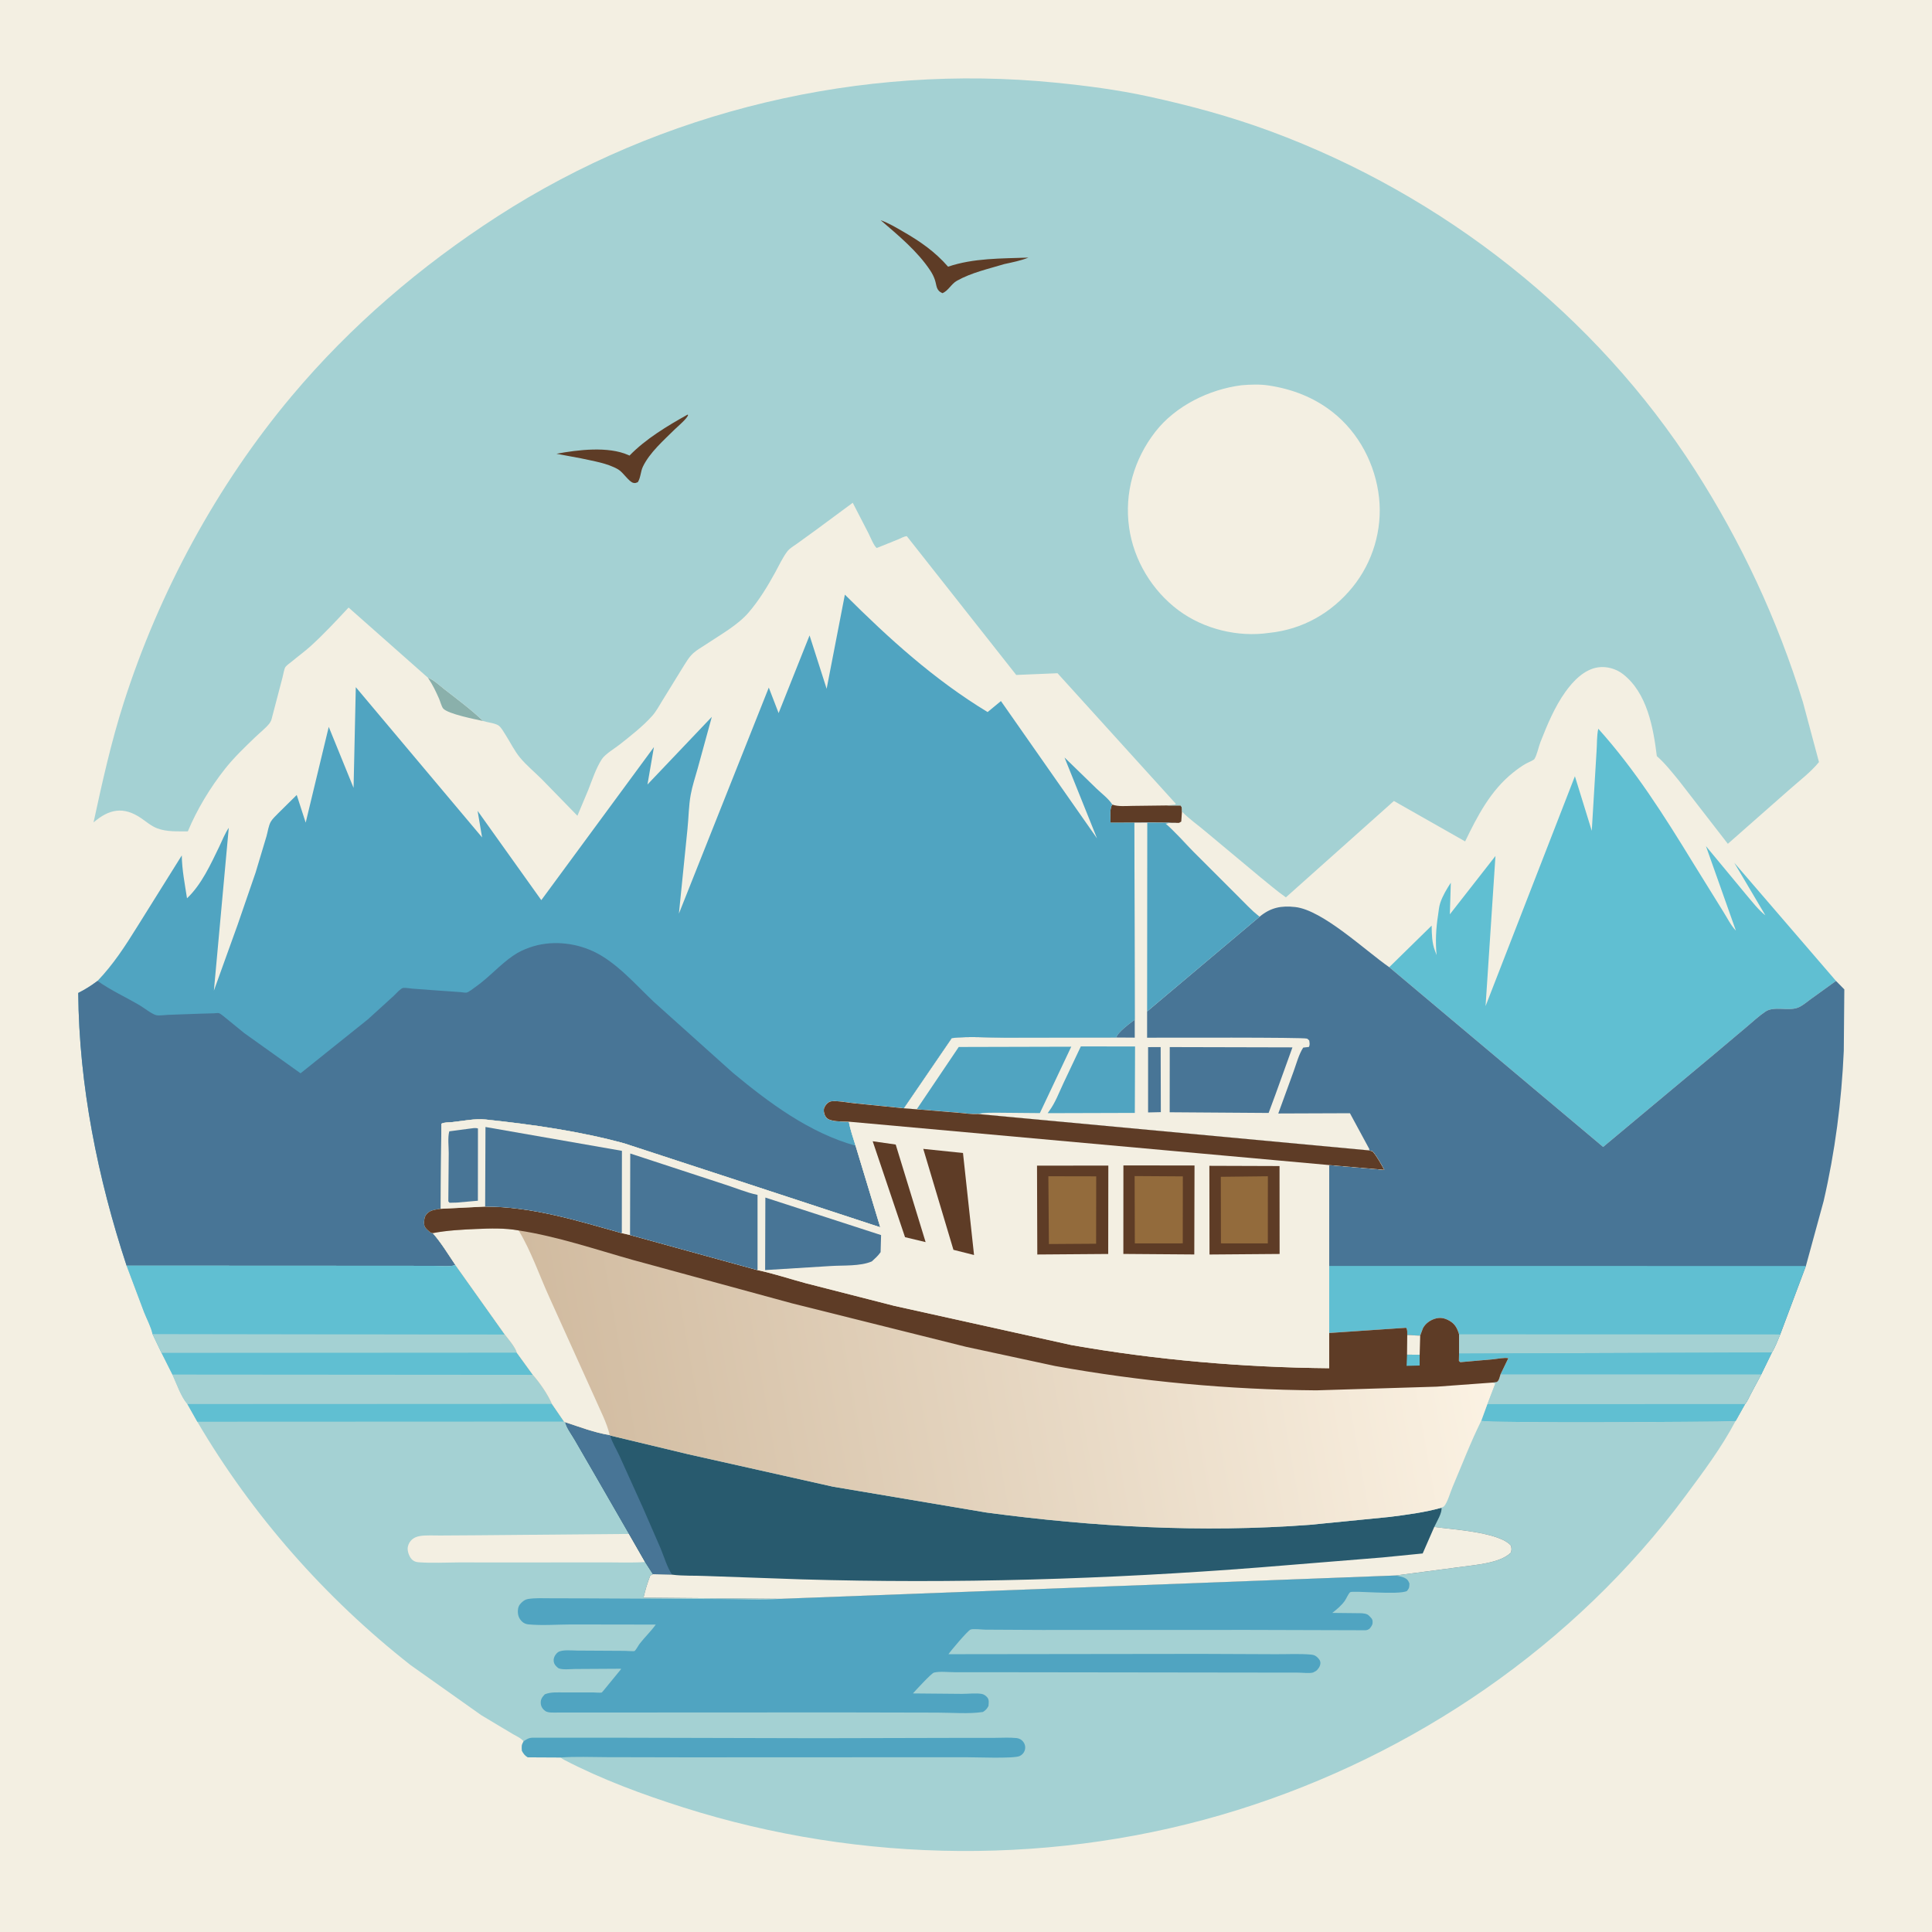 <svg version="1.1" xmlns="http://www.w3.org/2000/svg" style="display: block;" viewBox="0 0 2048 2048" width="1024" height="1024">
<defs>
	<linearGradient id="Gradient1" gradientUnits="userSpaceOnUse" x1="592.971" y1="1531.2" x2="1562.45" y2="1358.36">
		<stop class="stop0" offset="0" stop-opacity="1" stop-color="rgb(209,187,160)"/>
		<stop class="stop1" offset="1" stop-opacity="1" stop-color="rgb(251,242,227)"/>
	</linearGradient>
</defs>
<path transform="translate(0,0)" fill="rgb(243,239,226)" d="M -0 -0 L 2048 0 L 2048 2048 L -0 2048 L -0 -0 z"/>
<path transform="translate(0,0)" fill="rgb(138,176,171)" d="M 453.465 718.264 C 459.788 720.565 466.172 726.818 471.5 730.955 C 485.244 741.628 499.638 752.312 512.219 764.334 C 503.797 762.46 474.766 756.858 469.77 751.018 C 468.134 749.105 466.601 743.346 465.499 740.827 C 462.24 733.379 458.774 726.068 454.199 719.33 L 453.465 718.264 z"/>
<path transform="translate(0,0)" fill="rgb(94,60,38)" d="M 1179.13 852.917 C 1185.57 855.238 1193.67 854.333 1200.5 854.272 L 1236.76 853.826 L 1251.5 853.832 C 1253.39 856.103 1252.9 857.319 1252.92 860.208 L 1252.18 870.893 L 1249.87 872.281 L 1216.17 872.023 L 1202.5 872.056 L 1177.23 872.139 C 1177.27 866.936 1175.92 856.655 1179.13 852.917 z"/>
<path transform="translate(0,0)" fill="rgb(96,191,210)" d="M 1472.65 1025.27 L 1517.61 981.2 C 1517.75 990.259 1517.88 999.44 1521.18 1008 L 1522.86 1012.44 C 1521.46 998.519 1522.2 983.912 1524.4 970.102 C 1525.1 965.712 1525.34 961.187 1526.78 956.954 C 1529.34 949.422 1533.61 942.345 1537.93 935.717 L 1536.9 969.223 L 1585.25 907.366 L 1574.76 1066.51 L 1669.46 822.853 L 1687.34 880.707 L 1692.39 796.668 C 1693.01 788.955 1692.52 779.97 1694.26 772.512 C 1733.43 816.056 1764.02 864.613 1794.51 914.36 L 1826.83 966.51 C 1830.84 972.841 1834.91 981.237 1840.11 986.501 L 1808.39 896.957 L 1851 948.365 C 1857.12 955.52 1863.94 964.559 1871.39 970.285 L 1838.43 914.606 L 1946.24 1039.84 L 1919.52 1059.09 C 1915.44 1062.04 1910.54 1066.38 1905.81 1068.17 C 1895.55 1072.05 1880.52 1066.24 1871.49 1072.3 C 1864.46 1077.02 1858.1 1083.03 1851.62 1088.48 L 1816.93 1117.68 L 1699.39 1215.81 L 1472.65 1025.27 z"/>
<path transform="translate(0,0)" fill="rgb(72,117,150)" d="M 1202.5 872.056 L 1216.17 872.023 L 1249.87 872.281 C 1245.85 872.432 1239.24 871.776 1235.61 873.161 C 1246.23 882.545 1255.39 893.07 1265.27 903.189 L 1310.81 948.692 C 1318.6 956.357 1326.48 965.185 1335.19 971.766 C 1346.9 962.064 1358.02 959.813 1373.06 961.5 C 1402.11 964.76 1447.43 1007.78 1472.65 1025.27 L 1699.39 1215.81 L 1816.93 1117.68 L 1851.62 1088.48 C 1858.1 1083.03 1864.46 1077.02 1871.49 1072.3 C 1880.52 1066.24 1895.55 1072.05 1905.81 1068.17 C 1910.54 1066.38 1915.44 1062.04 1919.52 1059.09 L 1946.24 1039.84 L 1955.06 1048.81 L 1954.49 1113.91 C 1952.15 1167.51 1945.2 1220.96 1933.11 1273.25 L 1914.32 1342 L 1887.09 1414.57 C 1884.36 1420.79 1881.88 1427.96 1878.26 1433.68 L 1866.94 1456.97 L 1855.75 1477.91 C 1853.97 1481.24 1852.29 1485.53 1849.82 1488.38 L 1839.67 1506.46 C 1814.11 1507.4 1575.93 1508.65 1570.18 1506.09 L 1576.62 1488.44 L 1585.04 1466.5 L 1582.28 1465.58 L 1586.5 1465.01 C 1589.03 1463.93 1589.73 1459.47 1590.6 1456.9 L 1598.89 1439.74 C 1594.3 1438.95 1587.93 1440.39 1583.13 1440.87 L 1548 1443.97 L 1546.5 1442.67 L 1546.66 1434.87 L 1546.66 1414.43 C 1544.7 1408.08 1542.5 1403.52 1536.5 1400.09 C 1531.18 1397.05 1526.44 1396.15 1520.74 1398.03 C 1515.62 1399.71 1510.8 1403.2 1508.32 1408.12 L 1505.47 1415.84 L 1491.73 1415.25 C 1491.66 1412.44 1492.14 1409.87 1490.57 1407.5 L 1408.94 1413.05 L 1408.93 1341.96 L 1409.01 1235.02 L 1467.36 1240.05 C 1463.52 1233.35 1460.03 1226.35 1454.93 1220.5 L 1451.12 1219.47 L 1036.62 1180.91 C 1029.52 1181.33 1021.98 1180.01 1014.86 1179.46 L 971.754 1175.93 L 958.012 1174.84 L 1008.9 1100.42 C 1026.86 1098.29 1046.9 1100.02 1065.05 1100.02 L 1183.26 1099.82 C 1184.77 1094.14 1197.9 1084.69 1202.88 1080.89 L 1202.5 872.056 z"/>
<path transform="translate(0,0)" fill="rgb(243,239,226)" d="M 1202.5 872.056 L 1216.17 872.023 L 1249.87 872.281 C 1245.85 872.432 1239.24 871.776 1235.61 873.161 C 1246.23 882.545 1255.39 893.07 1265.27 903.189 L 1310.81 948.692 C 1318.6 956.357 1326.48 965.185 1335.19 971.766 L 1215.98 1072.21 L 1215.97 1100.01 C 1233.87 1100.04 1381.93 1099.47 1385.5 1100.99 C 1386.45 1101.4 1387.08 1102.33 1387.86 1103 C 1388.15 1105.75 1388.75 1107.26 1387.5 1109.82 L 1381.45 1110.5 C 1376.79 1117.68 1374.24 1127.57 1371.3 1135.66 L 1355.03 1180.34 L 1430.99 1180.06 L 1451.56 1218.09 L 1451.12 1219.47 L 1036.62 1180.91 C 1029.52 1181.33 1021.98 1180.01 1014.86 1179.46 L 971.754 1175.93 L 958.012 1174.84 L 1008.9 1100.42 C 1026.86 1098.29 1046.9 1100.02 1065.05 1100.02 L 1183.26 1099.82 C 1184.77 1094.14 1197.9 1084.69 1202.88 1080.89 L 1202.5 872.056 z"/>
<path transform="translate(0,0)" fill="rgb(72,117,150)" d="M 1183.26 1099.82 C 1184.77 1094.14 1197.9 1084.69 1202.88 1080.89 L 1202.88 1099.95 L 1183.26 1099.82 z"/>
<path transform="translate(0,0)" fill="rgb(72,117,150)" d="M 1217.03 1110 L 1230.35 1109.94 L 1230.53 1178.92 L 1217.01 1179.24 L 1217.03 1110 z"/>
<path transform="translate(0,0)" fill="rgb(80,164,193)" d="M 1145.72 1109.25 L 1203.2 1109.31 L 1202.96 1179.73 L 1166.75 1179.84 L 1110.58 1180 L 1112.32 1177.5 C 1118.78 1168.73 1122.64 1158.02 1127.31 1148.19 L 1145.72 1109.25 z"/>
<path transform="translate(0,0)" fill="rgb(72,117,150)" d="M 1239.98 1109.96 L 1370.05 1110.27 L 1352.02 1160.25 L 1344.79 1179.78 L 1239.91 1179.04 L 1239.98 1109.96 z"/>
<path transform="translate(0,0)" fill="rgb(80,164,193)" d="M 971.754 1175.93 L 1016.3 1109.85 L 1135.56 1109.55 L 1102.29 1179.94 L 1057.65 1179.54 C 1050.94 1179.65 1043.12 1179.21 1036.62 1180.91 C 1029.52 1181.33 1021.98 1180.01 1014.86 1179.46 L 971.754 1175.93 z"/>
<path transform="translate(0,0)" fill="rgb(80,164,193)" d="M 1216.17 872.023 L 1249.87 872.281 C 1245.85 872.432 1239.24 871.776 1235.61 873.161 C 1246.23 882.545 1255.39 893.07 1265.27 903.189 L 1310.81 948.692 C 1318.6 956.357 1326.48 965.185 1335.19 971.766 L 1215.98 1072.21 L 1216.17 872.023 z"/>
<path transform="translate(0,0)" fill="rgb(96,191,210)" d="M 1408.93 1341.96 L 1914.32 1342 L 1887.09 1414.57 C 1884.36 1420.79 1881.88 1427.96 1878.26 1433.68 L 1866.94 1456.97 L 1855.75 1477.91 C 1853.97 1481.24 1852.29 1485.53 1849.82 1488.38 L 1839.67 1506.46 C 1814.11 1507.4 1575.93 1508.65 1570.18 1506.09 L 1576.62 1488.44 L 1585.04 1466.5 L 1582.28 1465.58 L 1586.5 1465.01 C 1589.03 1463.93 1589.73 1459.47 1590.6 1456.9 L 1598.89 1439.74 C 1594.3 1438.95 1587.93 1440.39 1583.13 1440.87 L 1548 1443.97 L 1546.5 1442.67 L 1546.66 1434.87 L 1546.66 1414.43 C 1544.7 1408.08 1542.5 1403.52 1536.5 1400.09 C 1531.18 1397.05 1526.44 1396.15 1520.74 1398.03 C 1515.62 1399.71 1510.8 1403.2 1508.32 1408.12 L 1505.47 1415.84 L 1491.73 1415.25 C 1491.66 1412.44 1492.14 1409.87 1490.57 1407.5 L 1408.94 1413.05 L 1408.93 1341.96 z"/>
<path transform="translate(0,0)" fill="rgb(164,209,211)" d="M 1546.66 1414.43 L 1887.09 1414.57 C 1884.36 1420.79 1881.88 1427.96 1878.26 1433.68 L 1546.66 1434.87 L 1546.66 1414.43 z"/>
<path transform="translate(0,0)" fill="rgb(96,191,210)" d="M 1546.66 1434.87 L 1878.26 1433.68 L 1866.94 1456.97 L 1590.6 1456.9 L 1598.89 1439.74 C 1594.3 1438.95 1587.93 1440.39 1583.13 1440.87 L 1548 1443.97 L 1546.5 1442.67 L 1546.66 1434.87 z"/>
<path transform="translate(0,0)" fill="rgb(164,209,211)" d="M 1590.6 1456.9 L 1866.94 1456.97 L 1855.75 1477.91 C 1853.97 1481.24 1852.29 1485.53 1849.82 1488.38 L 1839.67 1506.46 C 1814.11 1507.4 1575.93 1508.65 1570.18 1506.09 L 1576.62 1488.44 L 1585.04 1466.5 L 1582.28 1465.58 L 1586.5 1465.01 C 1589.03 1463.93 1589.73 1459.47 1590.6 1456.9 z"/>
<path transform="translate(0,0)" fill="rgb(96,191,210)" d="M 1576.62 1488.44 L 1849.82 1488.38 L 1839.67 1506.46 C 1814.11 1507.4 1575.93 1508.65 1570.18 1506.09 L 1576.62 1488.44 z"/>
<path transform="translate(0,0)" fill="rgb(80,164,193)" d="M 103.387 1039.8 C 120.164 1022.32 132.731 1002.83 145.456 982.365 L 192.697 906.782 C 192.862 921.788 195.97 937.362 198.247 952.207 C 213.529 937.822 223.294 916.286 232.396 897.511 C 235.619 890.863 238.335 883.635 242.499 877.538 L 226.741 1050.1 L 251.925 980.178 L 270.926 925.011 L 282.487 886.489 C 283.901 881.647 284.603 875.139 287.188 870.824 C 289.075 867.675 292.525 864.611 295.085 861.925 L 314.546 842.699 L 324.042 872.025 L 348.483 770.526 L 374.799 835.174 L 377.162 728.436 L 511.032 887.682 L 506.277 859.558 L 573.804 954.192 L 693.194 791.941 L 686.347 831.617 L 754.56 759.893 L 739.603 814.481 C 737.04 823.599 733.915 833.013 732.198 842.327 C 730.002 854.242 730.008 866.815 728.736 878.885 L 719.67 968.457 L 814.95 728.869 L 825.363 755.893 L 858.165 673.583 L 875.973 729.189 L 876.253 730.202 L 895.607 630.343 C 942.295 676.913 990.283 720.468 1046.91 754.816 L 1061.03 743.139 L 1162.9 888.734 L 1128.44 802.973 L 1162.6 836.169 C 1167.87 841.205 1175.29 846.747 1179.13 852.917 C 1175.92 856.655 1177.27 866.936 1177.23 872.139 L 1202.5 872.056 L 1202.88 1080.89 C 1197.9 1084.69 1184.77 1094.14 1183.26 1099.82 L 1065.05 1100.02 C 1046.9 1100.02 1026.86 1098.29 1008.9 1100.42 L 958.012 1174.84 L 904.935 1169.47 C 897.746 1168.74 889.055 1166.82 882 1167.36 C 880.128 1167.51 878.573 1168.29 877.159 1169.51 C 875.461 1170.98 873.578 1173.7 873.358 1176 C 873.065 1179.06 874.145 1182.68 876.286 1184.95 C 880.48 1189.39 893.62 1188.67 899.836 1189.03 C 901.383 1197.86 904.384 1205.95 906.945 1214.5 L 933.132 1300.98 L 782.788 1251.63 L 662 1212.11 C 614.578 1199.07 563.518 1191.89 514.633 1186.71 C 503.566 1185.53 490.888 1188.28 479.789 1189.44 C 476.445 1189.78 470.457 1189.54 467.849 1191.25 L 467.221 1281.38 C 461.216 1282.42 454.923 1282.62 451.331 1288.3 C 449.665 1290.94 449 1296.82 450.123 1299.75 C 451.123 1302.36 454.289 1304.68 456.34 1306.5 L 458.718 1307.15 C 467.817 1317.41 475.089 1329.71 482.807 1341.05 C 475.949 1343.16 465.994 1341.84 458.796 1341.84 L 400.495 1341.79 L 134.2 1341.66 C 103.66 1249.04 83.748 1150.37 82.959 1052.58 C 90.333 1048.87 96.811 1044.77 103.387 1039.8 z"/>
<path transform="translate(0,0)" fill="rgb(72,117,150)" d="M 103.387 1039.8 C 117.211 1049.67 133.528 1057.07 148.223 1065.76 C 152.451 1068.26 161.465 1075.33 165.821 1076.17 C 169.105 1076.81 174.663 1075.89 178.209 1075.78 L 210.987 1074.59 L 226.788 1074.14 C 228.176 1074.11 231.013 1073.63 232.148 1074.01 C 233.939 1074.6 237.085 1077.43 238.678 1078.62 L 259 1095.19 L 318.599 1137.74 L 390.035 1080.5 L 417.446 1055.57 C 419.497 1053.65 424.779 1047.64 427.191 1047.28 C 429.975 1046.86 434.42 1047.8 437.31 1048.02 L 463.705 1049.97 L 488.278 1051.69 C 489.645 1051.79 493.532 1052.54 494.743 1052.17 C 497.392 1051.36 501.592 1047.9 503.958 1046.25 C 518.292 1036.26 529.789 1022.7 544 1013.04 C 549.846 1009.06 554.967 1006.7 561.607 1004.33 C 583.224 996.64 608.656 998.915 629.304 1008.66 C 653.454 1020.05 673.875 1043.85 693.053 1062 L 776.636 1136.99 C 815.039 1168.92 858.129 1200.98 906.945 1214.5 L 933.132 1300.98 L 782.788 1251.63 L 662 1212.11 C 614.578 1199.07 563.518 1191.89 514.633 1186.71 C 503.566 1185.53 490.888 1188.28 479.789 1189.44 C 476.445 1189.78 470.457 1189.54 467.849 1191.25 L 467.221 1281.38 C 461.216 1282.42 454.923 1282.62 451.331 1288.3 C 449.665 1290.94 449 1296.82 450.123 1299.75 C 451.123 1302.36 454.289 1304.68 456.34 1306.5 L 458.718 1307.15 C 467.817 1317.41 475.089 1329.71 482.807 1341.05 C 475.949 1343.16 465.994 1341.84 458.796 1341.84 L 400.495 1341.79 L 134.2 1341.66 C 103.66 1249.04 83.748 1150.37 82.959 1052.58 C 90.333 1048.87 96.811 1044.77 103.387 1039.8 z"/>
<path transform="translate(0,0)" fill="rgb(164,209,211)" d="M 899.836 1189.03 C 893.62 1188.67 880.48 1189.39 876.286 1184.95 C 874.145 1182.68 873.065 1179.06 873.358 1176 C 873.578 1173.7 875.461 1170.98 877.159 1169.51 C 878.573 1168.29 880.128 1167.51 882 1167.36 C 889.055 1166.82 897.746 1168.74 904.935 1169.47 L 958.012 1174.84 L 971.754 1175.93 L 1014.86 1179.46 C 1021.98 1180.01 1029.52 1181.33 1036.62 1180.91 L 1451.12 1219.47 L 1454.93 1220.5 C 1460.03 1226.35 1463.52 1233.35 1467.36 1240.05 L 1409.01 1235.02 L 1408.93 1341.96 L 1408.94 1413.05 L 1490.57 1407.5 C 1492.14 1409.87 1491.66 1412.44 1491.73 1415.25 L 1505.47 1415.84 L 1508.32 1408.12 C 1510.8 1403.2 1515.62 1399.71 1520.74 1398.03 C 1526.44 1396.15 1531.18 1397.05 1536.5 1400.09 C 1542.5 1403.52 1544.7 1408.08 1546.66 1414.43 L 1546.66 1434.87 L 1546.5 1442.67 L 1548 1443.97 L 1583.13 1440.87 C 1587.93 1440.39 1594.3 1438.95 1598.89 1439.74 L 1590.6 1456.9 C 1589.73 1459.47 1589.03 1463.93 1586.5 1465.01 L 1582.28 1465.58 L 1585.04 1466.5 L 1576.62 1488.44 L 1570.18 1506.09 C 1575.93 1508.65 1814.11 1507.4 1839.67 1506.46 C 1824.87 1534.63 1805.2 1560.75 1786.28 1586.26 C 1668.98 1744.43 1498.94 1860.34 1311.48 1918.79 C 1121.45 1978.04 913.777 1976.04 724.326 1915.93 C 681.203 1902.25 638.267 1886.4 598.033 1865.52 C 596.606 1864.78 595.486 1864.07 594.275 1863.02 L 559.5 1862.84 C 556.281 1860.92 555.115 1859.23 553.287 1855.99 C 552.863 1851.73 552.784 1849.68 554.984 1845.94 C 552.82 1842.66 546.665 1840 543.189 1837.93 L 510 1818.05 L 435.181 1765.03 C 344.809 1694.08 267.388 1606.22 209.174 1507.1 L 198.487 1488.16 C 191.764 1480.36 187.106 1466.56 182.772 1457.09 L 171.233 1434.1 L 161.664 1414.09 C 160.154 1406.61 155.47 1398.03 152.648 1390.79 L 134.2 1341.66 L 400.495 1341.79 L 458.796 1341.84 C 465.994 1341.84 475.949 1343.16 482.807 1341.05 C 475.089 1329.71 467.817 1317.41 458.718 1307.15 L 456.34 1306.5 C 454.289 1304.68 451.123 1302.36 450.123 1299.75 C 449 1296.82 449.665 1290.94 451.331 1288.3 C 454.923 1282.62 461.216 1282.42 467.221 1281.38 L 467.849 1191.25 C 470.457 1189.54 476.445 1189.78 479.789 1189.44 C 490.888 1188.28 503.566 1185.53 514.633 1186.71 C 563.518 1191.89 614.578 1199.07 662 1212.11 L 782.788 1251.63 L 933.132 1300.98 L 906.945 1214.5 C 904.384 1205.95 901.383 1197.86 899.836 1189.03 z"/>
<path transform="translate(0,0)" fill="rgb(243,239,226)" d="M 666.773 1626.02 L 683.844 1655.81 C 669.149 1656.8 653.9 1656.12 639.15 1656.19 L 547.672 1656.26 L 486.277 1656.22 C 472.307 1656.33 458.063 1657.07 444.13 1656.09 C 441.514 1655.9 439.347 1655.4 437.277 1653.68 C 434.271 1651.17 432.236 1645.83 432.14 1642 C 432.06 1638.83 433.459 1635.5 435.56 1633.16 C 438.171 1630.26 441.556 1628.8 445.358 1628.21 C 452.023 1627.18 459.84 1627.76 466.631 1627.69 L 506.979 1627.43 L 666.773 1626.02 z"/>
<path transform="translate(0,0)" fill="rgb(96,191,210)" d="M 198.487 1488.16 L 584.939 1488 L 597.901 1506.93 L 209.174 1507.1 L 198.487 1488.16 z"/>
<path transform="translate(0,0)" fill="rgb(80,164,193)" d="M 554.984 1845.94 C 558.151 1843.59 560.5 1842.21 564.5 1842.03 L 660.961 1842.07 L 867.432 1842.57 L 1011.72 1842.23 L 1054.48 1842.2 C 1061.92 1842.21 1069.97 1841.62 1077.32 1842.4 C 1080.76 1842.77 1083.45 1844.34 1085.32 1847.34 C 1087 1850.04 1087.16 1853.32 1085.98 1856.22 C 1085.01 1858.59 1083.18 1860.4 1080.87 1861.48 C 1074.58 1864.43 1032.51 1862.66 1023.01 1862.73 L 727.539 1862.85 L 642.825 1862.67 C 626.825 1862.61 610.22 1861.88 594.275 1863.02 L 559.5 1862.84 C 556.281 1860.92 555.115 1859.23 553.287 1855.99 C 552.863 1851.73 552.784 1849.68 554.984 1845.94 z"/>
<path transform="translate(0,0)" fill="rgb(164,209,211)" d="M 564.867 1457.39 C 571.959 1465.45 580.883 1478.17 584.939 1488 L 198.487 1488.16 C 191.764 1480.36 187.106 1466.56 182.772 1457.09 L 564.867 1457.39 z"/>
<path transform="translate(0,0)" fill="rgb(96,191,210)" d="M 535.119 1414.65 C 538.748 1419.36 546.46 1428.27 547.793 1433.87 L 564.867 1457.39 L 182.772 1457.09 L 171.233 1434.1 L 161.664 1414.09 L 535.119 1414.65 z"/>
<path transform="translate(0,0)" fill="rgb(164,209,211)" d="M 535.119 1414.65 C 538.748 1419.36 546.46 1428.27 547.793 1433.87 L 171.233 1434.1 L 161.664 1414.09 L 535.119 1414.65 z"/>
<path transform="translate(0,0)" fill="rgb(96,191,210)" d="M 482.807 1341.05 L 535.119 1414.65 L 161.664 1414.09 C 160.154 1406.61 155.47 1398.03 152.648 1390.79 L 134.2 1341.66 L 400.495 1341.79 L 458.796 1341.84 C 465.994 1341.84 475.949 1343.16 482.807 1341.05 z"/>
<path transform="translate(0,0)" fill="rgb(80,164,193)" d="M 827.512 1694.83 L 1479.65 1670.08 C 1483.39 1670.91 1488.4 1671.58 1491.36 1674.16 C 1492.7 1675.33 1493.35 1676.91 1494.05 1678.5 C 1493.87 1682.57 1494.1 1683.15 1491.49 1686.5 C 1482.53 1691.1 1433.59 1685.73 1431.17 1687.85 C 1429.27 1689.51 1427.15 1694.63 1425.53 1696.93 C 1421.89 1702.07 1417.18 1705.86 1412.29 1709.75 L 1438.16 1710.03 C 1441.83 1710.09 1446.27 1709.79 1449.65 1711.5 C 1450.63 1711.99 1452.12 1713.65 1452.9 1714.43 C 1454.86 1716.37 1455.16 1717.73 1455 1720.45 C 1454.85 1722.79 1453.18 1724.73 1451.79 1726.5 C 1450.13 1727.59 1449.23 1728.06 1447.18 1728.13 L 1323.95 1727.77 L 1104.79 1727.83 L 1044.5 1727.51 C 1041.23 1727.49 1031.46 1726.3 1028.77 1727.42 C 1025.69 1728.69 1007.49 1750.31 1005.41 1753.52 L 1272.55 1753.19 L 1352.1 1753.52 C 1364.56 1753.61 1377.66 1752.82 1390.01 1753.96 C 1392.84 1754.23 1394.88 1755.15 1396.83 1757.21 C 1398.66 1759.13 1399.85 1760.65 1399.65 1763.5 C 1399.44 1766.36 1397.11 1769.92 1394.74 1771.43 C 1394.18 1771.79 1392.42 1772.76 1392 1772.9 C 1388.52 1774.05 1380.08 1773.05 1376 1773.05 L 1321.41 1772.98 L 1073.43 1772.66 L 1012 1772.62 C 1005.55 1772.64 996.231 1771.49 990.063 1773.01 C 987.282 1773.7 970.949 1791.55 967.734 1795.1 L 1019.61 1795.57 C 1026.19 1795.61 1034.45 1794.52 1040.8 1795.65 C 1042.98 1796.04 1045.1 1797.59 1046.5 1799.24 C 1048.75 1801.9 1048.08 1805.31 1047.8 1808.5 C 1046.07 1811.63 1044.98 1812.79 1041.99 1814.75 C 1026.8 1817.06 1009.12 1815.45 993.673 1815.45 L 890.837 1815.23 L 590.82 1815.37 C 587.344 1815.33 581.009 1815.84 578.121 1813.81 C 575.364 1811.88 573.474 1809.13 573.237 1805.72 C 572.929 1801.27 574.737 1799.06 577.5 1796.05 C 583.922 1793.37 591.328 1794.09 598.168 1794.07 L 629.071 1794.05 C 631.048 1794.05 636.363 1794.67 638.031 1794.06 C 638.392 1793.92 656.159 1771.86 658.215 1769.53 L 658.206 1768.92 L 609.597 1769.21 C 604.962 1769.21 596.528 1770.27 592.238 1768.5 C 591.493 1768.19 590.153 1766.82 589.576 1766.26 C 587.663 1764.41 586.712 1762.05 586.909 1759.37 C 587.132 1756.33 589.042 1753.19 591.499 1751.42 C 595.72 1748.38 606.763 1749.67 611.924 1749.68 L 662.444 1749.97 C 664.01 1750 672.018 1750.57 672.629 1750.16 C 674.14 1749.14 676.723 1744.18 678.013 1742.5 C 683.41 1735.49 690.007 1729.34 695.139 1722.13 L 605.352 1721.99 C 590.58 1722.02 574.565 1723.33 559.991 1721.9 C 557.56 1721.66 555.279 1720.7 553.5 1719.03 C 550.05 1715.78 548.821 1712.13 548.957 1707.48 C 549.061 1703.91 550.235 1701.26 552.918 1698.75 C 555.036 1696.78 557.093 1695.37 560 1694.94 C 567.785 1693.79 576.036 1694.25 583.883 1694.25 L 623.403 1694.35 L 764.806 1695.05 C 785.36 1695.05 807.079 1696.51 827.512 1694.83 z"/>
<path transform="translate(0,0)" fill="rgb(40,90,110)" d="M 599.128 1507.61 C 614.468 1512.61 630.313 1518.78 646.29 1521.25 L 646.757 1521.7 L 729.581 1541.56 L 882.836 1575.91 L 1045.36 1603.3 C 1159.33 1618.56 1273.67 1624.94 1388.5 1616.37 L 1473.14 1608 C 1491.28 1605.65 1510.37 1603.28 1527.98 1598.22 C 1529.07 1603.32 1522.74 1613.48 1520.38 1618.63 C 1539.38 1621.27 1589.91 1624.14 1601.7 1638.5 C 1602.36 1641.82 1602.57 1642.62 1601.5 1645.96 C 1589.81 1657.22 1563.88 1658.79 1548.5 1661.01 L 1479.65 1670.08 L 827.512 1694.83 L 682.152 1693.58 C 684.028 1685.4 686.276 1677.96 689.315 1670.11 L 692.145 1668.71 L 683.844 1655.81 L 666.773 1626.02 L 631.043 1564 L 609.201 1526.24 C 605.876 1520.5 600.813 1513.93 599.128 1507.61 z"/>
<path transform="translate(0,0)" fill="rgb(72,117,150)" d="M 599.128 1507.61 C 614.468 1512.61 630.313 1518.78 646.29 1521.25 L 646.757 1521.7 C 648.909 1529.22 653.402 1536.14 656.646 1543.26 L 681.402 1597.99 L 700.24 1641.29 C 704.032 1650.37 706.989 1661 712.407 1669.2 L 692.145 1668.71 L 683.844 1655.81 L 666.773 1626.02 L 631.043 1564 L 609.201 1526.24 C 605.876 1520.5 600.813 1513.93 599.128 1507.61 z"/>
<path transform="translate(0,0)" fill="rgb(243,239,226)" d="M 1520.38 1618.63 C 1539.38 1621.27 1589.91 1624.14 1601.7 1638.5 C 1602.36 1641.82 1602.57 1642.62 1601.5 1645.96 C 1589.81 1657.22 1563.88 1658.79 1548.5 1661.01 L 1479.65 1670.08 L 827.512 1694.83 L 682.152 1693.58 C 684.028 1685.4 686.276 1677.96 689.315 1670.11 L 692.145 1668.71 L 712.407 1669.2 C 723.987 1670.73 736.444 1670.06 748.174 1670.62 L 849.545 1674.18 C 1011.74 1678.95 1173.76 1674.13 1335.5 1661.51 L 1465.5 1650.96 L 1508.1 1646.73 L 1520.38 1618.63 z"/>
<path transform="translate(0,0)" fill="url(#Gradient1)" d="M 899.836 1189.03 C 893.62 1188.67 880.48 1189.39 876.286 1184.95 C 874.145 1182.68 873.065 1179.06 873.358 1176 C 873.578 1173.7 875.461 1170.98 877.159 1169.51 C 878.573 1168.29 880.128 1167.51 882 1167.36 C 889.055 1166.82 897.746 1168.74 904.935 1169.47 L 958.012 1174.84 L 971.754 1175.93 L 1014.86 1179.46 C 1021.98 1180.01 1029.52 1181.33 1036.62 1180.91 L 1451.12 1219.47 L 1454.93 1220.5 C 1460.03 1226.35 1463.52 1233.35 1467.36 1240.05 L 1409.01 1235.02 L 1408.93 1341.96 L 1408.94 1413.05 L 1490.57 1407.5 C 1492.14 1409.87 1491.66 1412.44 1491.73 1415.25 L 1505.47 1415.84 L 1508.32 1408.12 C 1510.8 1403.2 1515.62 1399.71 1520.74 1398.03 C 1526.44 1396.15 1531.18 1397.05 1536.5 1400.09 C 1542.5 1403.52 1544.7 1408.08 1546.66 1414.43 L 1546.66 1434.87 L 1546.5 1442.67 L 1548 1443.97 L 1583.13 1440.87 C 1587.93 1440.39 1594.3 1438.95 1598.89 1439.74 L 1590.6 1456.9 C 1589.73 1459.47 1589.03 1463.93 1586.5 1465.01 L 1582.28 1465.58 L 1585.04 1466.5 L 1576.62 1488.44 L 1570.18 1506.09 C 1558.88 1528.89 1549.77 1552.81 1539.8 1576.21 C 1537.54 1581.5 1534.41 1592.66 1530.74 1596.78 C 1530.35 1597.22 1528.6 1597.88 1527.98 1598.22 C 1510.37 1603.28 1491.28 1605.65 1473.14 1608 L 1388.5 1616.37 C 1273.67 1624.94 1159.33 1618.56 1045.36 1603.3 L 882.836 1575.91 L 729.581 1541.56 L 646.757 1521.7 L 646.29 1521.25 C 630.313 1518.78 614.468 1512.61 599.128 1507.61 L 597.901 1506.93 L 584.939 1488 C 580.883 1478.17 571.959 1465.45 564.867 1457.39 L 547.793 1433.87 C 546.46 1428.27 538.748 1419.36 535.119 1414.65 L 482.807 1341.05 C 475.089 1329.71 467.817 1317.41 458.718 1307.15 L 456.34 1306.5 C 454.289 1304.68 451.123 1302.36 450.123 1299.75 C 449 1296.82 449.665 1290.94 451.331 1288.3 C 454.923 1282.62 461.216 1282.42 467.221 1281.38 L 467.849 1191.25 C 470.457 1189.54 476.445 1189.78 479.789 1189.44 C 490.888 1188.28 503.566 1185.53 514.633 1186.71 C 563.518 1191.89 614.578 1199.07 662 1212.11 L 782.788 1251.63 L 933.132 1300.98 L 906.945 1214.5 C 904.384 1205.95 901.383 1197.86 899.836 1189.03 z"/>
<path transform="translate(0,0)" fill="rgb(243,239,226)" d="M 458.718 1307.15 C 473.884 1304.26 489.552 1303.45 504.959 1302.78 C 519.738 1302.14 535.145 1301.64 549.765 1304.32 C 563.081 1326.21 571.877 1352.35 582.565 1375.72 L 630.64 1482.02 C 635.938 1494.4 643.349 1508.14 646.29 1521.25 C 630.313 1518.78 614.468 1512.61 599.128 1507.61 L 597.901 1506.93 L 584.939 1488 C 580.883 1478.17 571.959 1465.45 564.867 1457.39 L 547.793 1433.87 C 546.46 1428.27 538.748 1419.36 535.119 1414.65 L 482.807 1341.05 C 475.089 1329.71 467.817 1317.41 458.718 1307.15 z"/>
<path transform="translate(0,0)" fill="rgb(94,60,38)" d="M 514.278 1279.03 C 564.324 1279.11 611.392 1293.75 659.149 1307.2 L 667.873 1309.17 L 803.028 1346.39 C 820.166 1350.03 837.011 1355.65 853.941 1360.22 L 948 1384.27 L 1135.72 1425.82 C 1225.44 1441.62 1317.87 1449.52 1408.96 1450.35 L 1408.94 1413.05 L 1490.57 1407.5 C 1492.14 1409.87 1491.66 1412.44 1491.73 1415.25 L 1505.47 1415.84 L 1508.32 1408.12 C 1510.8 1403.2 1515.62 1399.71 1520.74 1398.03 C 1526.44 1396.15 1531.18 1397.05 1536.5 1400.09 C 1542.5 1403.52 1544.7 1408.08 1546.66 1414.43 L 1546.66 1434.87 L 1546.5 1442.67 L 1548 1443.97 L 1583.13 1440.87 C 1587.93 1440.39 1594.3 1438.95 1598.89 1439.74 L 1590.6 1456.9 C 1589.73 1459.47 1589.03 1463.93 1586.5 1465.01 L 1582.28 1465.58 L 1523 1469.92 L 1395.49 1473.82 C 1302.89 1473.1 1209.49 1464.5 1118.37 1448.01 L 1023.89 1427.65 L 839.375 1381.54 L 670.787 1335.58 C 631.101 1324.39 590.545 1310.57 549.765 1304.32 C 535.145 1301.64 519.738 1302.14 504.959 1302.78 C 489.552 1303.45 473.884 1304.26 458.718 1307.15 L 456.34 1306.5 C 454.289 1304.68 451.123 1302.36 450.123 1299.75 C 449 1296.82 449.665 1290.94 451.331 1288.3 C 454.923 1282.62 461.216 1282.42 467.221 1281.38 L 514.278 1279.03 z"/>
<path transform="translate(0,0)" fill="rgb(96,191,210)" d="M 1504.9 1436.12 L 1504.88 1447.52 L 1491.04 1447.86 L 1491.51 1435.97 L 1504.9 1436.12 z"/>
<path transform="translate(0,0)" fill="rgb(243,239,226)" d="M 1491.73 1415.25 L 1505.47 1415.84 L 1504.9 1436.12 L 1491.51 1435.97 L 1491.73 1415.25 z"/>
<path transform="translate(0,0)" fill="rgb(243,239,226)" d="M 899.836 1189.03 C 893.62 1188.67 880.48 1189.39 876.286 1184.95 C 874.145 1182.68 873.065 1179.06 873.358 1176 C 873.578 1173.7 875.461 1170.98 877.159 1169.51 C 878.573 1168.29 880.128 1167.51 882 1167.36 C 889.055 1166.82 897.746 1168.74 904.935 1169.47 L 958.012 1174.84 L 971.754 1175.93 L 1014.86 1179.46 C 1021.98 1180.01 1029.52 1181.33 1036.62 1180.91 L 1451.12 1219.47 L 1454.93 1220.5 C 1460.03 1226.35 1463.52 1233.35 1467.36 1240.05 L 1409.01 1235.02 L 1408.93 1341.96 L 1408.94 1413.05 L 1408.96 1450.35 C 1317.87 1449.52 1225.44 1441.62 1135.72 1425.82 L 948 1384.27 L 853.941 1360.22 C 837.011 1355.65 820.166 1350.03 803.028 1346.39 L 667.873 1309.17 L 659.149 1307.2 C 611.392 1293.75 564.324 1279.11 514.278 1279.03 L 467.221 1281.38 L 467.849 1191.25 C 470.457 1189.54 476.445 1189.78 479.789 1189.44 C 490.888 1188.28 503.566 1185.53 514.633 1186.71 C 563.518 1191.89 614.578 1199.07 662 1212.11 L 782.788 1251.63 L 933.132 1300.98 L 906.945 1214.5 C 904.384 1205.95 901.383 1197.86 899.836 1189.03 z"/>
<path transform="translate(0,0)" fill="rgb(94,60,38)" d="M 925.085 1209.77 L 949.48 1213.26 L 981.194 1316.69 L 959.373 1311.46 L 925.085 1209.77 z"/>
<path transform="translate(0,0)" fill="rgb(72,117,150)" d="M 497.809 1196.4 C 500.672 1196.06 503.881 1195.27 506.653 1196.25 L 506.578 1272.82 L 484.24 1274.79 L 476.5 1274.98 L 475.249 1273.5 L 475.669 1222.35 C 475.695 1215.5 474.453 1205.75 476.273 1199.25 L 497.809 1196.4 z"/>
<path transform="translate(0,0)" fill="rgb(94,60,38)" d="M 978.699 1217.86 L 1020.81 1222.23 L 1032.52 1330.36 L 1010.68 1324.86 L 978.699 1217.86 z"/>
<path transform="translate(0,0)" fill="rgb(72,117,150)" d="M 811.311 1269.47 L 933.978 1309.25 L 933.483 1327.33 C 930.88 1331.13 927.544 1334.03 924.19 1337.14 C 911.821 1342.47 893.872 1341.16 880.391 1342.04 L 811.07 1346.33 L 811.311 1269.47 z"/>
<path transform="translate(0,0)" fill="rgb(94,60,38)" d="M 1281.98 1235.81 L 1356.36 1236.06 L 1356.45 1329.25 L 1282.13 1329.83 L 1281.98 1235.81 z"/>
<path transform="translate(0,0)" fill="rgb(147,107,60)" d="M 1294.11 1247.46 L 1343.99 1246.88 L 1343.95 1318.05 L 1294.23 1318.01 L 1294.11 1247.46 z"/>
<path transform="translate(0,0)" fill="rgb(94,60,38)" d="M 1099.28 1235.64 L 1174.88 1235.56 L 1174.75 1329.26 L 1099.58 1329.82 L 1099.28 1235.64 z"/>
<path transform="translate(0,0)" fill="rgb(147,107,60)" d="M 1111.31 1246.87 L 1162.04 1246.97 L 1161.93 1318.4 L 1111.89 1318.73 L 1111.31 1246.87 z"/>
<path transform="translate(0,0)" fill="rgb(94,60,38)" d="M 1190.86 1235.42 L 1266.24 1235.45 L 1266 1329.78 L 1190.8 1329.22 L 1190.86 1235.42 z"/>
<path transform="translate(0,0)" fill="rgb(147,107,60)" d="M 1202.75 1246.68 L 1253.86 1247.01 L 1253.77 1318.01 L 1202.96 1318.04 L 1202.75 1246.68 z"/>
<path transform="translate(0,0)" fill="rgb(72,117,150)" d="M 667.873 1309.17 L 668.091 1222.76 L 768.31 1255.61 C 779.611 1259.18 791.431 1264.24 803.025 1266.64 L 803.028 1346.39 L 667.873 1309.17 z"/>
<path transform="translate(0,0)" fill="rgb(94,60,38)" d="M 899.836 1189.03 C 893.62 1188.67 880.48 1189.39 876.286 1184.95 C 874.145 1182.68 873.065 1179.06 873.358 1176 C 873.578 1173.7 875.461 1170.98 877.159 1169.51 C 878.573 1168.29 880.128 1167.51 882 1167.36 C 889.055 1166.82 897.746 1168.74 904.935 1169.47 L 958.012 1174.84 L 971.754 1175.93 L 1014.86 1179.46 C 1021.98 1180.01 1029.52 1181.33 1036.62 1180.91 L 1451.12 1219.47 L 1454.93 1220.5 C 1460.03 1226.35 1463.52 1233.35 1467.36 1240.05 L 1409.01 1235.02 L 899.836 1189.03 z"/>
<path transform="translate(0,0)" fill="rgb(72,117,150)" d="M 514.278 1279.03 L 514.63 1194.66 L 659.27 1219.94 L 659.149 1307.2 C 611.392 1293.75 564.324 1279.11 514.278 1279.03 z"/>
<path transform="translate(0,0)" fill="rgb(164,209,211)" d="M 453.465 718.264 L 369.527 644.024 C 356.5 657.987 343.638 671.847 329.5 684.723 C 323.189 690.47 316.26 695.446 309.716 700.914 C 307.687 702.609 304.174 704.928 302.623 706.973 C 301.224 708.819 300.206 715.454 299.504 717.964 L 288.505 759.933 C 287.896 762.731 287.208 764.931 285.374 767.184 C 281.376 772.098 275.616 776.552 271.022 780.972 C 259.741 791.825 248.291 802.676 238.556 814.978 C 222.851 834.822 208.865 857.907 199.122 881.268 C 188.341 881.199 176.897 881.964 166.658 878.067 C 160.184 875.603 155.305 871.181 149.67 867.337 C 130.916 854.544 115.652 857.586 99.163 871.789 C 108.367 829.18 117.838 786.578 131.132 745 C 168.67 627.597 230.004 514.214 309.28 419.771 C 371.701 345.407 446.001 281.887 527.448 229.32 C 701.488 116.993 912.94 67.129 1118.72 87.607 C 1151.88 90.906 1184.65 95.156 1217.24 102.242 C 1261.18 111.795 1304.47 123.486 1346.67 139.096 C 1529.93 206.877 1691.17 333.437 1796.79 498.193 C 1846.02 574.993 1884.26 657.06 1911.16 744.224 L 1928.19 807.819 C 1919.69 818.366 1907.26 827.753 1897.08 836.8 L 1831.59 894.483 L 1779.7 827.468 C 1772.36 818.571 1765.01 809.102 1756.31 801.509 C 1752.59 771.387 1746.08 734.569 1720.45 714.602 C 1713.18 708.937 1703.32 706.105 1694.13 707.403 C 1679.48 709.473 1667.6 721.909 1659.36 733.447 C 1647.99 749.37 1640.1 768.339 1632.98 786.5 C 1630.91 791.772 1629.35 800.227 1626.46 804.705 C 1625.78 805.77 1619.02 808.659 1617.55 809.492 C 1612.82 812.168 1608.25 815.542 1604 818.928 C 1580.07 838.01 1566.13 864.952 1553.1 891.937 L 1477.59 849.062 L 1363.1 951.225 C 1353.61 944.67 1345.01 937.05 1336 929.857 L 1278.34 881.776 C 1270.02 874.542 1260.47 868.247 1252.92 860.208 C 1252.9 857.319 1253.39 856.103 1251.5 853.832 L 1236.76 853.826 L 1246 852.806 L 1246.3 851.893 L 1121.03 713.652 L 1077.25 715.474 L 961.266 568.377 C 958.489 568.462 954.7 570.712 952.021 571.793 L 929.505 580.868 C 926.942 579.963 922.04 568.096 920.553 565.169 L 903.944 532.965 L 864.815 561.873 L 845.163 576.104 C 841.676 578.597 837.09 581.19 834.513 584.598 C 829.575 591.129 825.686 599.602 821.731 606.805 C 813.464 621.859 804.692 636.307 793.5 649.348 C 781.9 662.864 763.063 673.211 748.265 683.139 C 743.888 686.076 738.853 688.848 734.948 692.356 C 730.038 696.767 726.995 702.57 723.448 708.045 L 702.047 742.8 C 698.673 748.194 695.759 753.885 691.523 758.677 C 681.693 769.799 668.861 779.708 657.247 788.949 C 651.994 793.129 641.53 799.263 637.936 804.814 C 631.777 814.325 627.683 826.889 623.539 837.442 L 612.085 864.738 L 574.164 825.837 C 566.592 818.33 558.005 811.268 551.21 803.058 C 545.129 795.711 540.786 786.558 535.633 778.514 C 533.786 775.629 531.209 770.947 528.446 769.033 C 524.904 766.579 516.559 765.762 512.219 764.334 C 499.638 752.312 485.244 741.628 471.5 730.955 C 466.172 726.818 459.788 720.565 453.465 718.264 z"/>
<path transform="translate(0,0)" fill="rgb(94,60,38)" d="M 728.862 439.5 L 729.344 439.843 C 729.24 443.027 717.824 452.594 714.893 455.499 C 703.303 466.988 688.738 479.73 681.549 494.559 C 678.927 499.969 679.283 506.063 676.104 511.147 C 674.07 511.851 673.572 512.351 671.411 511.861 C 666.626 510.774 660.677 500.747 655.349 497.627 C 643.875 490.91 628.57 488.698 615.733 485.828 L 589.905 481.019 C 612.497 476.796 644.688 472.889 665.954 482.32 L 667.306 482.93 C 684.708 465.098 707.277 451.58 728.862 439.5 z"/>
<path transform="translate(0,0)" fill="rgb(94,60,38)" d="M 933.609 233.476 C 942.004 236.44 949.943 241.232 957.634 245.67 C 975.784 256.143 991.187 266.863 1004.99 282.693 C 1032.17 273.469 1061.76 274.097 1090.21 273.069 C 1081.95 276.347 1073.27 278.04 1064.63 279.929 C 1047.77 285.047 1029.77 288.946 1014.29 297.66 C 1008.31 301.03 1005.13 308.403 999 310.767 C 992.098 307.747 993.142 303.021 991.046 296.699 C 989.868 293.148 988.238 289.977 986.19 286.867 C 972.635 266.281 952.084 249.416 933.609 233.476 z"/>
<path transform="translate(0,0)" fill="rgb(243,239,226)" d="M 1316.02 408.388 C 1325.45 407.578 1335.48 407.205 1344.86 408.625 C 1369.65 412.379 1392.51 421.088 1412.42 436.677 C 1440.55 458.691 1458.09 492.459 1461.88 527.749 C 1465.51 561.542 1455.16 596.167 1433.69 622.502 C 1411.3 649.957 1380.62 667.282 1345.22 670.89 C 1312.23 675.723 1276.02 666.848 1249.25 646.939 C 1221.27 626.131 1201.7 593.65 1196.88 559.047 C 1191.78 522.499 1202.18 486.763 1224.56 457.882 C 1246.02 430.175 1281.82 412.722 1316.02 408.388 z"/>
</svg>